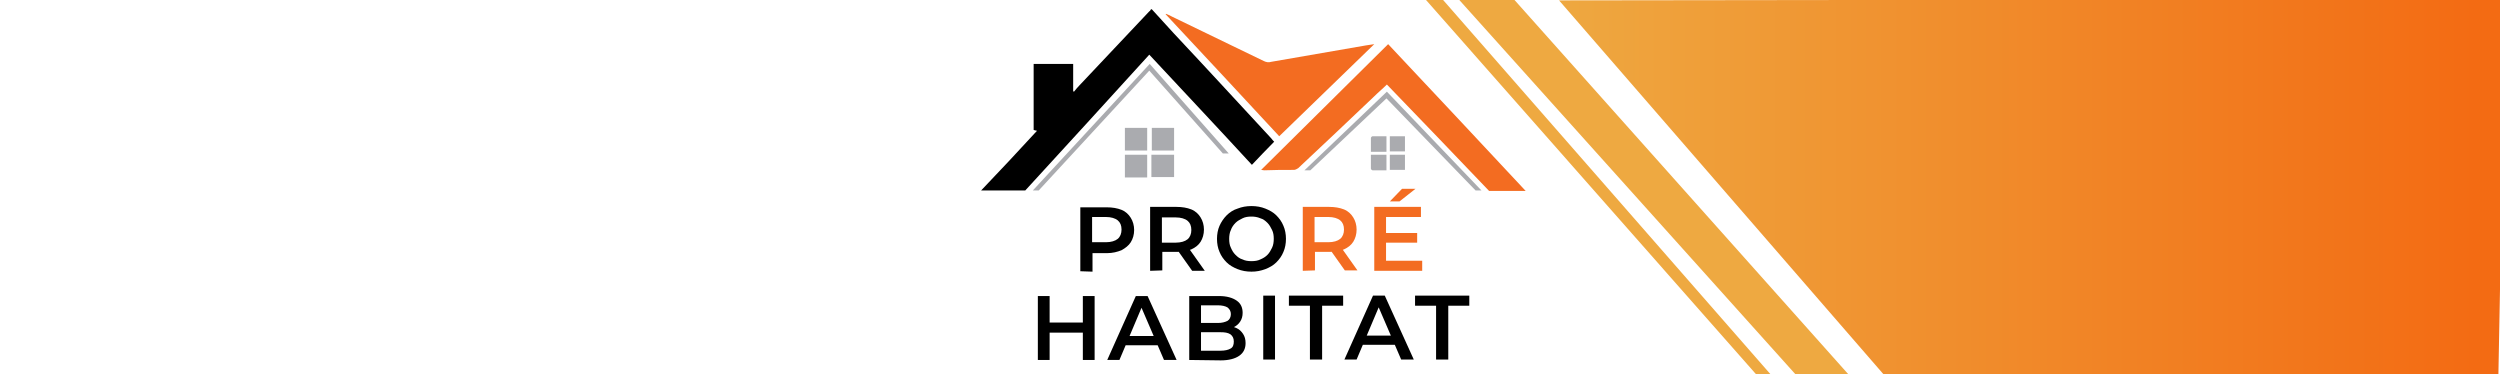 <?xml version="1.0" encoding="UTF-8"?> <svg xmlns="http://www.w3.org/2000/svg" xmlns:xlink="http://www.w3.org/1999/xlink" version="1.1" id="Calque_1" x="0px" y="0px" viewBox="0 0 594.5 89" style="enable-background:new 0 0 594.5 89;" xml:space="preserve"> <style type="text/css"> .st0{clip-path:url(#SVGID_00000078725144646832529500000007803300171445866646_);fill:#EEA941;} .st1{clip-path:url(#SVGID_00000083799126251366739700000010744298356064101255_);fill:#EEA941;} .st2{clip-path:url(#SVGID_00000146495881812765905440000012221028306729070512_);fill:url(#SVGID_00000080910117197571314810000014720587031532361351_);} .st3{fill:#F36C21;} .st4{fill:#AAABAF;} </style> <g id="Calque_1_00000155864654460738841000000013215043478961645742_"> </g> <g id="Calque_2_00000024682703348656841400000012055799148901389464_"> <g> <g> <g> <g> <g> <g> <g> <g> <g> <g> <defs> <rect id="SVGID_1_" x="211.7" y="-14.8" transform="matrix(0.99 -0.144 0.144 0.99 -1.056 60.593)" width="413.9" height="104.8"></rect> </defs> <clipPath id="SVGID_00000119802319006603883930000001985013509161616295_"> <use xlink:href="#SVGID_1_" style="overflow:visible;"></use> </clipPath> <polygon style="clip-path:url(#SVGID_00000119802319006603883930000001985013509161616295_);fill:#EEA941;" points=" 334.7,-5 420.5,92.3 425.4,94 338.8,-5 "></polygon> </g> </g> </g> </g> </g> </g> </g> </g> <g> <g> <g> <g> <g> <g> <g> <g> <defs> <rect id="SVGID_00000050626623430404641230000001641899066213923774_" x="212.1" y="-14.5" transform="matrix(0.99 -0.144 0.144 0.99 -1.447 60.679)" width="413.9" height="109.7"></rect> </defs> <clipPath id="SVGID_00000080919518215674775390000012391327715904175256_"> <use xlink:href="#SVGID_00000050626623430404641230000001641899066213923774_" style="overflow:visible;"></use> </clipPath> <polygon style="clip-path:url(#SVGID_00000080919518215674775390000012391327715904175256_);fill:#EEA941;" points=" 339.3,-8.6 432.7,95.4 442.3,92.1 348.2,-13.4 "></polygon> </g> </g> </g> </g> </g> </g> </g> </g> <g> <g> <g> <g> <g> <g> <g> <g> <defs> <polygon id="SVGID_00000118381480452585968340000011505826445742302852_" points="208.4,0.3 595.8,-0.2 594.1,90.1 223.6,89.5 "></polygon> </defs> <clipPath id="SVGID_00000108282645445143586770000004357852646773736367_"> <use xlink:href="#SVGID_00000118381480452585968340000011505826445742302852_" style="overflow:visible;"></use> </clipPath> <linearGradient id="SVGID_00000021092959968817862130000016225418387106478768_" gradientUnits="userSpaceOnUse" x1="366.5" y1="60.49" x2="662.4" y2="60.49" gradientTransform="matrix(1 0 0 -1 0 89.89)"> <stop offset="0" style="stop-color:#EEA941"></stop> <stop offset="0.752" style="stop-color:#F36B13"></stop> </linearGradient> <polygon style="clip-path:url(#SVGID_00000108282645445143586770000004357852646773736367_);fill:url(#SVGID_00000021092959968817862130000016225418387106478768_);" points=" 366.5,-4.8 451.8,93.5 662.4,90.7 620.7,-34.7 "></polygon> </g> </g> </g> </g> </g> </g> </g> </g> </g> </g> </g> <g> <path class="st3" d="M304.2,32.4c-9-9.7-18-19.4-27-29c0,0,0-0.1,0.1-0.1c0.5,0.2,1,0.4,1.5,0.7c7.2,3.5,14.5,7,21.7,10.5 c0.6,0.3,1.2,0.4,1.8,0.2c7.5-1.3,15-2.6,22.5-3.9c0.6-0.1,1.2-0.2,2-0.3C319.2,17.9,311.7,25.1,304.2,32.4z"></path> <path class="st4" d="M279.2,36.8c0,1.8,0,3.5,0,5.3c-1.8,0-3.5,0-5.4,0c0-1.8,0-3.5,0-5.3C275.6,36.8,277.4,36.8,279.2,36.8z"></path> <path class="st4" d="M272.8,42.2c-1.8,0-3.5,0-5.3,0c0-1.8,0-3.6,0-5.4c1.8,0,3.5,0,5.3,0C272.8,38.6,272.8,40.3,272.8,42.2z"></path> <path class="st4" d="M273.9,30.4c1.8,0,3.5,0,5.3,0c0,1.8,0,3.5,0,5.4c-1.8,0-3.5,0-5.3,0C273.9,34,273.9,32.2,273.9,30.4z"></path> <path class="st4" d="M272.8,35.8c-1.8,0-3.5,0-5.3,0c0-1.8,0-3.5,0-5.4c1.8,0,3.5,0,5.3,0C272.8,32.2,272.8,34,272.8,35.8z"></path> <path class="st4" d="M329.7,40.5c-1.1,0-2.2,0-3.3,0c-0.1,0-0.4-0.2-0.4-0.4c0-1.1,0-2.2,0-3.3c1.3,0,2.4,0,3.7,0 C329.7,38,329.7,39.2,329.7,40.5z"></path> <path class="st4" d="M329.7,32.4c0,1.3,0,2.5,0,3.7c-1.2,0-2.4,0-3.7,0c0-1.1,0-2.2,0-3.3c0-0.1,0.2-0.4,0.4-0.4 C327.5,32.4,328.6,32.4,329.7,32.4z"></path> <path class="st4" d="M334.1,36.8c0,1.2,0,2.4,0,3.6c-1.2,0-2.3,0-3.6,0c0-1.2,0-2.4,0-3.6C331.7,36.8,332.8,36.8,334.1,36.8z"></path> <path class="st4" d="M334.1,32.4c0,1.2,0,2.4,0,3.6c-1.2,0-2.3,0-3.6,0c0-1.2,0-2.4,0-3.6C331.7,32.4,332.8,32.4,334.1,32.4z"></path> <polygon class="st4" points="247,45.3 273.3,16.8 290.8,36.5 292.2,36.5 273.4,15.2 245.6,45.3 "></polygon> <polygon class="st4" points="329.7,23.4 350.9,45.3 352.3,45.3 329.8,21.8 310.2,40.5 311.6,40.5 "></polygon> <path d="M233.3,45.3h10.5c9.9-10.8,19.7-21.5,29.5-32.3c8.2,8.8,16.3,17.4,24.4,26.2c1.8-1.9,3.5-3.7,5.3-5.5 c-0.3-0.3-0.5-0.5-0.7-0.8c-7.7-8.3-15.4-16.7-23.2-25c-1.7-1.9-3.5-3.8-5.2-5.7c-0.1,0-0.1,0-0.2,0c-0.1,0.2-0.2,0.4-0.4,0.5 c-5.6,5.9-11.1,11.8-16.7,17.7c-0.4,0.4-0.8,0.9-1.2,1.4c-0.1,0-0.1-0.1-0.2-0.1c0-2.1,0-4.3,0-6.5c-3.2,0-6.3,0-9.4,0 c0,5.3,0,10.5,0,15.7c0.2,0.1,0.5,0.1,0.8,0.2C242.2,35.9,237.8,40.6,233.3,45.3z"></path> <path class="st3" d="M307.7,40.4c0.3,0,0.7-0.2,1-0.4c6-5.6,12-11.3,18-17c1-1,2.1-1.9,3.1-2.9c8.1,8.4,16.2,16.8,24.3,25.3h8.7 c-10.9-11.7-21.8-23.3-32.7-34.9c-10.1,10-20.1,19.9-30.2,29.9c0.3,0,0.5,0.1,0.7,0.1C303,40.4,305.3,40.4,307.7,40.4z"></path> <g> <path d="M256.9,64.5l0-15.2l6.3,0c1.3,0,2.5,0.2,3.5,0.6c1,0.4,1.7,1.1,2.2,1.9c0.5,0.8,0.8,1.8,0.8,2.9c0,1.1-0.3,2.1-0.8,2.9 c-0.5,0.8-1.3,1.4-2.2,1.9c-1,0.4-2.1,0.7-3.5,0.7l-4.7,0l1.3-1.3l0,5.7L256.9,64.5z M259.7,59l-1.3-1.4l4.6,0 c1.2,0,2.2-0.3,2.8-0.8c0.6-0.5,0.9-1.3,0.9-2.2c0-1-0.3-1.7-0.9-2.2c-0.6-0.5-1.6-0.8-2.8-0.8l-4.6,0l1.3-1.4L259.7,59z"></path> <path d="M273.5,64.4l0-15.2l6.3,0c1.3,0,2.5,0.2,3.5,0.6c1,0.4,1.7,1.1,2.2,1.9c0.5,0.8,0.8,1.8,0.8,2.9c0,1.1-0.3,2.1-0.8,2.9 c-0.5,0.8-1.3,1.4-2.2,1.8c-1,0.4-2.1,0.6-3.5,0.6l-4.7,0l1.3-1.3l0,5.7L273.5,64.4z M276.3,59l-1.3-1.3l4.6,0 c1.2,0,2.2-0.3,2.8-0.8c0.6-0.5,0.9-1.3,0.9-2.2c0-1-0.3-1.7-0.9-2.2c-0.6-0.5-1.6-0.8-2.8-0.8l-4.6,0l1.3-1.4L276.3,59z M283.5,64.4l-3.9-5.5l3,0l3.9,5.5L283.5,64.4z"></path> <path d="M297.6,64.6c-1.2,0-2.3-0.2-3.3-0.6c-1-0.4-1.9-0.9-2.6-1.6c-0.7-0.7-1.3-1.5-1.7-2.5c-0.4-0.9-0.6-2-0.6-3.1 c0-1.1,0.2-2.2,0.6-3.1c0.4-0.9,1-1.8,1.7-2.5c0.7-0.7,1.6-1.3,2.6-1.6c1-0.4,2.1-0.6,3.3-0.6c1.2,0,2.3,0.2,3.3,0.6 c1,0.4,1.9,0.9,2.6,1.6c0.7,0.7,1.3,1.5,1.7,2.5c0.4,0.9,0.6,2,0.6,3.1c0,1.1-0.2,2.2-0.6,3.1c-0.4,1-1,1.8-1.7,2.5 c-0.7,0.7-1.6,1.2-2.6,1.6C299.8,64.4,298.8,64.6,297.6,64.6z M297.6,62.1c0.8,0,1.5-0.1,2.1-0.4c0.7-0.3,1.2-0.6,1.7-1.1 c0.5-0.5,0.8-1.1,1.1-1.7c0.3-0.6,0.4-1.4,0.4-2.1c0-0.8-0.1-1.5-0.4-2.1c-0.3-0.6-0.6-1.2-1.1-1.7c-0.5-0.5-1-0.9-1.7-1.1 c-0.7-0.3-1.4-0.4-2.1-0.4c-0.8,0-1.5,0.1-2.1,0.4c-0.6,0.3-1.2,0.6-1.7,1.1c-0.5,0.5-0.9,1.1-1.1,1.7c-0.3,0.6-0.4,1.4-0.4,2.1 c0,0.8,0.1,1.5,0.4,2.1c0.3,0.7,0.6,1.2,1.1,1.7c0.5,0.5,1,0.9,1.7,1.1C296.1,62,296.8,62.1,297.6,62.1z"></path> <path class="st3" d="M309.8,64.4l0-15.2l6.3,0c1.3,0,2.5,0.2,3.5,0.6s1.7,1.1,2.2,1.9c0.5,0.8,0.8,1.8,0.8,2.9 c0,1.1-0.3,2.1-0.8,2.9c-0.5,0.8-1.3,1.4-2.2,1.8c-1,0.4-2.1,0.6-3.5,0.6l-4.7,0l1.3-1.3l0,5.7L309.8,64.4z M312.6,58.9l-1.3-1.3 l4.6,0c1.2,0,2.2-0.3,2.8-0.8c0.6-0.5,0.9-1.3,0.9-2.2c0-1-0.3-1.7-0.9-2.2c-0.6-0.5-1.6-0.8-2.8-0.8l-4.6,0l1.3-1.4L312.6,58.9z M319.8,64.3l-3.9-5.5l3,0l3.9,5.5L319.8,64.3z"></path> <path class="st3" d="M329.6,62l8.6,0l0,2.4l-11.4,0l0-15.2l11.1,0l0,2.4l-8.3,0L329.6,62z M329.4,55.4l7.6,0l0,2.3l-7.6,0 L329.4,55.4z M330.5,47.9l2.9-3l3.2,0l-3.8,3L330.5,47.9z"></path> <path d="M249.6,85.6l-2.8,0l0-15.2l2.8,0L249.6,85.6z M257.7,79.1l-8.3,0l0-2.4l8.3,0L257.7,79.1z M257.5,70.4l2.8,0l0,15.2 l-2.8,0L257.5,70.4z"></path> <path d="M263.3,85.6l6.8-15.2l2.8,0l6.9,15.2l-3,0l-5.9-13.7l1.1,0l-5.8,13.7L263.3,85.6z M266.5,82.1l0.8-2.2l8.2,0l0.8,2.2 L266.5,82.1z"></path> <path d="M282.8,85.6l0-15.2l7.1,0c1.8,0,3.2,0.4,4.2,1.1c1,0.7,1.4,1.7,1.4,2.9c0,0.8-0.2,1.5-0.6,2.1c-0.4,0.6-0.9,1-1.5,1.3 s-1.3,0.5-2.1,0.5l0.4-0.8c0.9,0,1.6,0.2,2.3,0.5c0.7,0.3,1.2,0.8,1.6,1.4c0.4,0.6,0.6,1.3,0.6,2.2c0,1.3-0.5,2.3-1.5,3 c-1,0.7-2.5,1.1-4.4,1.1L282.8,85.6z M285.6,83.4l4.6,0c1.1,0,1.9-0.2,2.4-0.5c0.6-0.3,0.8-0.9,0.8-1.7c0-0.8-0.3-1.3-0.8-1.7 c-0.6-0.4-1.4-0.5-2.4-0.5l-4.8,0l0-2.2l4.2,0c1,0,1.7-0.2,2.3-0.5c0.5-0.3,0.8-0.9,0.8-1.6c0-0.7-0.3-1.2-0.8-1.6 c-0.5-0.3-1.3-0.5-2.3-0.5l-4,0L285.6,83.4z"></path> <path d="M300.4,85.5l0-15.2l2.8,0l0,15.2L300.4,85.5z"></path> <path d="M311.5,85.5l0-12.8l-5,0l0-2.4l12.9,0l0,2.4l-5,0l0,12.8L311.5,85.5z"></path> <path d="M319.7,85.5l6.8-15.2l2.8,0l6.9,15.2l-3,0l-5.9-13.7l1.1,0l-5.8,13.7L319.7,85.5z M322.8,82l0.8-2.2l8.2,0l0.8,2.2 L322.8,82z"></path> <path d="M341.5,85.5l0-12.8l-5,0l0-2.4l12.9,0l0,2.4l-5,0l0,12.8L341.5,85.5z"></path> </g> </g> </svg> 